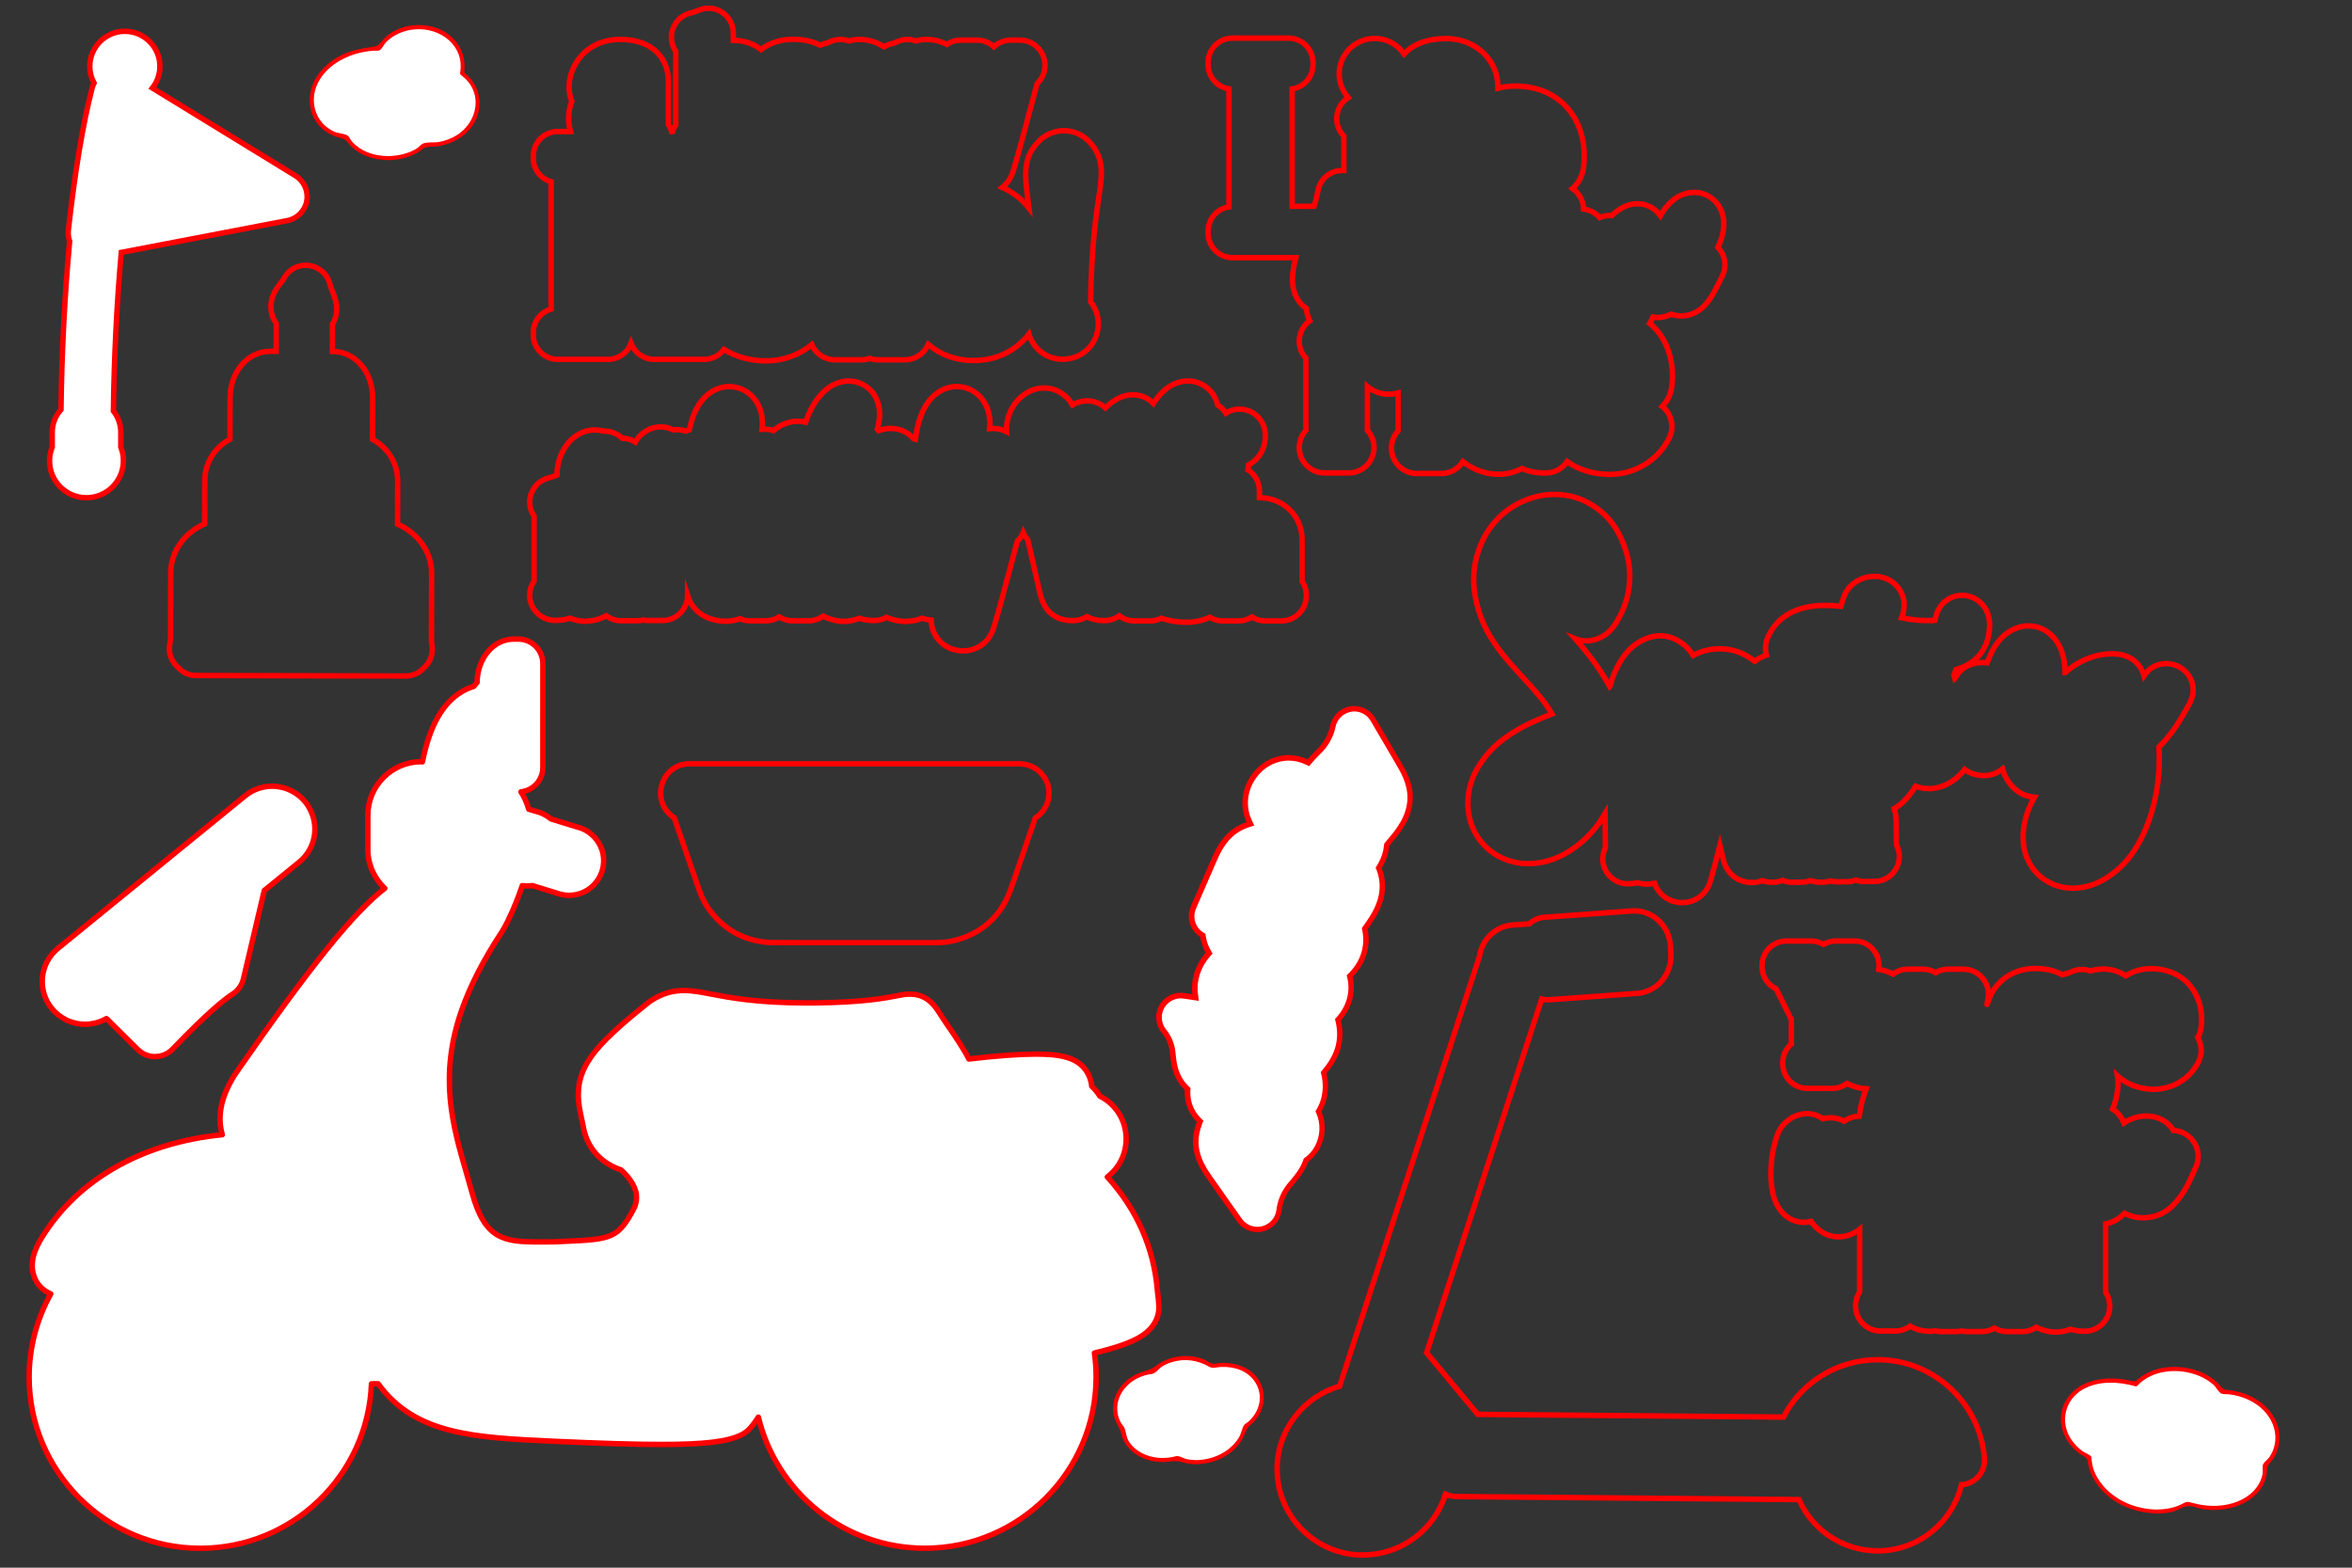 <?xml version="1.0" encoding="utf-8"?>
<!-- Generator: Adobe Illustrator 24.0.3, SVG Export Plug-In . SVG Version: 6.00 Build 0)  -->
<svg version="1.1" id="Layer_1" xmlns="http://www.w3.org/2000/svg" xmlns:xlink="http://www.w3.org/1999/xlink" x="0px" y="0px"
	 viewBox="0 0 432 288" style="enable-background:new 0 0 432 288;" xml:space="preserve">
<rect x="0" y="0" width="432" height="288" fill="#333333" stroke="none"/>
<style type="text/css">
	.st0{fill-rule:evenodd;clip-rule:evenodd;fill:#FFFFFF;stroke:#000000;stroke-miterlimit:10;}
	.st1{fill:none;stroke:#000000;stroke-miterlimit:10;}
	.st2{fill:none;stroke:#FF0000;stroke-miterlimit:10;}
	.st3{fill:#FFFFFF;stroke:#FF0000;stroke-linecap:round;stroke-linejoin:round;stroke-miterlimit:10;}
	.st4{fill:#FFFFFF;stroke:#FF0000;stroke-miterlimit:10;}
	.st5{fill:#FFFFFF;}
	.st6{fill:#FF0000;}
</style>
<path class="st0" d="M-231.22,438.38"/>
<rect x="1098.66" y="-274.73" class="st1" width="156.61" height="47.12"/>
<path class="st2" d="M316.43,46.77c-0.22-0.5-0.53-0.95-0.91-1.34c0.34-0.68,0.59-1.33,0.77-1.98c0.35-1.31,0.42-2.47,0.22-3.56
	c-0.34-1.76-1.4-3.21-2.94-3.99c-0.75-0.38-1.56-0.56-2.41-0.56c-0.83,0-1.66,0.19-2.46,0.56c-1.02,0.47-1.94,1.23-2.8,2.32
	c-0.34,0.42-0.65,0.9-0.94,1.42c-0.04-0.05-0.07-0.11-0.11-0.15c-0.96-1.31-2.46-2.06-4.09-2.06c-0.24,0-0.49,0.02-0.76,0.05
	c-1.03,0.15-2.02,0.58-3.03,1.33c-0.31,0.23-0.62,0.5-0.92,0.8c-0.13-0.01-0.25-0.02-0.37-0.02c-0.66,0-1.29,0.13-1.86,0.38
	c-0.76-0.86-1.81-1.41-2.96-1.57c-0.02-0.74-0.21-1.48-0.58-2.15c-0.36-0.65-0.85-1.19-1.44-1.61c1.09-0.98,1.83-2.35,2.03-3.98
	c0.48-4.28-0.6-8.15-3.05-10.9c-1.61-1.8-4.57-3.95-9.53-3.95c-1.11,0-2.17,0.15-3.16,0.4c0.05-2.21-0.7-4.3-2.16-5.94
	c-1.79-2.02-4.45-3.18-7.3-3.18c-3.74,0-6.19,1.13-7.78,2.82c-1.17-1.72-3.15-2.85-5.38-2.85c-3.61,0-6.54,2.92-6.54,6.51
	c0,1.67,0.63,3.2,1.66,4.36c-1.53,0.99-2.11,2.59-2.11,3.89c0,1.03,0.37,2.24,1.31,3.2v6.3h-0.32c-2.14,0-3.98,1.51-4.41,3.6
	c-0.33,1.64-0.58,2.5-0.74,2.97c-0.15,0.01-0.33,0.01-0.57,0.01h-3.46l0-21.56c2.17-0.32,3.83-2.19,3.83-4.45V11.5
	c0-2.49-2.01-4.5-4.5-4.5H226.4c-2.49,0-4.5,2.01-4.5,4.5v0.38c0,2.26,1.67,4.13,3.83,4.45l0,21.68c-2.17,0.32-3.83,2.19-3.83,4.45
	v0.38c0,2.49,2.01,4.5,4.5,4.5h11.63c-0.03,0.12-0.07,0.24-0.11,0.38c-0.12,0.43-0.22,0.89-0.31,1.37c-0.09,0.5-0.16,1.01-0.2,1.54
	c-0.05,0.74-0.02,1.45,0.09,2.06c0.21,1.2,0.68,2.23,1.41,3.07c0.3,0.35,0.65,0.63,1.02,0.89c0.07,0.82,0.29,1.59,0.64,2.28
	c-1.39,0.99-1.94,2.51-1.94,3.75c0,1,0.35,2.18,1.23,3.12v13.24c-1.15,1.26-1.23,2.77-1.23,3.16c0,2.58,2.09,4.68,4.65,4.68h4.45
	c2.56,0,4.65-2.1,4.65-4.68c0-0.39-0.08-1.89-1.23-3.15v-8.04c1.06,0.88,2.43,1.41,3.95,1.41c0.56,0,1.13-0.08,1.69-0.23v6.95
	c-1.15,1.26-1.23,2.77-1.23,3.16c0,2.58,2.09,4.68,4.65,4.68h4.57c1.65,0,3.09-0.87,3.91-2.17c1.97,1.53,4.28,2.32,6.58,2.32
	c1.53,0,2.98-0.38,4.29-1.07c1.06,0.51,2.45,0.83,4.25,0.83h0.15c1.62,0,3.04-0.84,3.87-2.1c2.25,1.62,4.8,2.17,6.77,2.32
	c0.33,0.03,0.66,0.04,1.01,0.04c4.63,0,8.78-2.48,10.87-6.47c0.79-1.44,0.81-3.19,0.02-4.62c-0.3-0.55-0.7-1.03-1.18-1.41
	c0.94-0.94,1.58-2.21,1.76-3.7c0.46-4.1-0.58-7.82-2.94-10.47c-0.32-0.36-0.71-0.73-1.15-1.09c0.04-0.07,0.1-0.13,0.14-0.2
	c0.18-0.3,0.33-0.62,0.46-0.94c0.29,0.05,0.58,0.08,0.87,0.08c0.58,0,1.16-0.1,1.72-0.29c0.23-0.08,0.49-0.19,0.76-0.33
	c0.58,0.21,1.19,0.33,1.8,0.33c0.03,0,0.06,0,0.08,0c1.54,0,3.02-0.65,4.17-1.81c0.6-0.61,1.18-1.4,1.76-2.44
	c0.28-0.49,0.55-1,0.82-1.54c0.25-0.5,0.51-1.02,0.75-1.51C316.96,49.48,316.99,48.03,316.43,46.77z"/>
<path class="st2" d="M403.68,190.62c0.32-0.6,0.53-1.27,0.62-1.99c0.34-3.01-0.45-5.77-2.23-7.77c-1.68-1.88-4.13-2.91-6.92-2.91
	c-1.76,0-3.35,0.47-4.69,1.32c-1.19-0.8-2.62-1.25-4.14-1.25c-0.33,0-0.67,0.02-1.02,0.07c-0.46,0.06-0.91,0.15-1.35,0.28
	c-0.48-0.18-1.01-0.27-1.55-0.27c-0.7,0-1.41,0.17-2.11,0.51c-0.1,0.05-0.42,0.17-0.81,0.26c-0.24,0.06-0.45,0.14-0.66,0.22
	c-1.29-0.72-2.94-1.17-4.98-1.17c-4.08,0-7.39,2.28-8.63,5.97c-0.58,1.73,0.02-0.42,0.02-1.23c0-2.54-2.06-4.61-4.59-4.61h-2.8
	c-0.85,0-1.64,0.23-2.32,0.63c-0.68-0.4-1.47-0.63-2.32-0.63h-2.8c-1.01,0-1.93,0.34-2.69,0.89c-0.81-0.41-1.69-0.7-2.63-0.85
	c0.02-0.16,0.04-0.33,0.04-0.5v-0.22c0-2.49-2.01-4.5-4.5-4.5h-3.39c-0.84,0-1.63,0.23-2.3,0.63c-0.67-0.4-1.46-0.63-2.3-0.63h-4.49
	c-2.49,0-4.5,2.01-4.5,4.5v0.22c0,1.8,1.06,3.36,2.59,4.08l2.79,5.62v4.5c-0.96,0.83-1.57,2.05-1.57,3.41v0.24
	c0,2.49,2.01,4.5,4.5,4.5h4.62c1.01,0,1.93-0.34,2.67-0.9c1.06,0.55,2.24,0.9,3.53,0.99c-0.38,0.97-0.71,2.05-0.98,3.31
	c-0.12,0.58-0.22,1.14-0.31,1.71c-0.4,0.02-0.79,0.07-1.2,0.18c-0.47,0.13-1.01,0.35-1.56,0.73c-0.68-0.36-1.44-0.57-2.24-0.61
	c-0.08,0-0.21-0.01-0.29-0.01c-0.47,0-0.94,0.06-1.4,0.18c-0.84-0.61-1.85-0.93-2.92-0.93c-0.25,0-0.51,0.02-0.8,0.06
	c-0.95,0.15-1.85,0.54-2.66,1.17c-0.83,0.64-1.47,1.47-1.87,2.42c-0.03,0.07-0.06,0.14-0.08,0.21c-0.35,0.97-0.62,1.98-0.81,3.01
	c-0.18,0.96-0.29,1.9-0.35,2.79c-0.06,0.94-0.06,1.85,0,2.69c0.06,0.87,0.18,1.68,0.35,2.4c0.01,0.06,0.03,0.12,0.05,0.18
	c0.21,0.75,0.45,1.39,0.75,1.94c0.47,0.88,1.08,1.58,1.8,2.09c0.92,0.66,1.99,1,3.09,1c0.44,0,0.87-0.05,1.3-0.16
	c0.09,0.12,0.18,0.25,0.27,0.37c1.48,1.86,3.18,2.35,4.35,2.44c0.14,0.01,0.29,0.02,0.43,0.02c1.32,0,2.61-0.44,3.72-1.27
	c0.05-0.04,0.1-0.08,0.15-0.12v11.54c-0.53,0.81-0.75,1.73-0.75,2.54c0,2.54,2.06,4.61,4.59,4.61h2.73c1.02,0,1.96-0.33,2.72-0.9
	c0.98,0.59,2.14,0.95,3.76,0.95c0.29,0,0.57-0.03,0.85-0.08c0.34,0.08,0.69,0.13,1.05,0.13h2.8c0.33,0,0.64-0.04,0.95-0.1
	c0.31,0.06,0.62,0.1,0.95,0.1h2.8c0.85,0,1.64-0.23,2.32-0.63c0.68,0.4,1.48,0.63,2.32,0.63h2.8c0.95,0,1.83-0.29,2.56-0.79
	c1.15,0.58,2.38,0.88,3.59,0.88c0.93,0,1.84-0.18,2.68-0.52c0.75,0.24,1.63,0.37,2.64,0.37c2.53,0,4.59-2.07,4.59-4.61
	c0-0.81-0.22-1.72-0.75-2.54v-12.56c0.83-0.18,1.65-0.52,2.42-1.05c0.38-0.26,0.73-0.57,1.06-0.91c0.27,0.14,0.55,0.27,0.84,0.38
	c0.78,0.3,1.63,0.45,2.51,0.45c0.49,0,1-0.05,1.5-0.14c1.54-0.28,2.95-1.04,4.09-2.21c0.73-0.75,1.4-1.61,1.98-2.56
	c0.51-0.83,0.96-1.71,1.35-2.61c0.28-0.64,0.53-1.19,0.72-1.6c1.04-2.08,0.49-4.52-1.37-5.96c-0.78-0.59-1.69-0.93-2.65-0.97
	c-0.26-0.43-0.59-0.82-0.98-1.17c-0.69-0.62-1.88-1.38-3.69-1.47c-0.11,0-0.22-0.01-0.33-0.01c-0.93,0-1.88,0.19-2.79,0.57
	c-0.45,0.18-0.89,0.42-1.32,0.7c-0.38-1.03-1-1.74-1.58-2.2c-0.15-0.12-0.31-0.23-0.48-0.33c0.21-0.53,0.4-1.04,0.53-1.55
	c0.46-1.73,0.57-3.22,0.36-4.56c1.98,1.83,4.42,2.31,5.85,2.43c0.25,0.02,0.5,0.03,0.76,0.03c3.48,0,6.61-1.87,8.19-4.88
	c0.76-1.4,0.77-3.09,0-4.49C403.72,190.69,403.7,190.66,403.68,190.62z"/>
<path class="st2" d="M239.16,106.8v-7.59c0-4.41-3.36-7.74-7.84-7.79v-1.26c0-1.62-0.84-3.04-2.1-3.85c0.06-0.31,0.11-0.62,0.11-0.9
	c1.88-1.02,3-2.88,3.08-5.08c0.12-2.43-1.38-4.5-3.64-5.04c-0.34-0.08-0.73-0.13-1.08-0.13c-0.93,0-1.79,0.26-2.52,0.73
	c-0.05-0.08-0.11-0.17-0.17-0.25c-0.37-0.5-0.84-0.91-1.35-1.24c-0.42-1.71-1.46-3.07-2.97-3.82c-0.78-0.39-1.62-0.59-2.5-0.59
	c-0.87,0-1.74,0.2-2.59,0.59c-1.1,0.51-2.09,1.34-3.04,2.54c-0.24,0.31-0.47,0.65-0.7,1c-0.97-1.02-2.31-1.59-3.76-1.59
	c-0.25,0-0.51,0.02-0.78,0.06c-1.09,0.15-2.15,0.62-3.24,1.43c-0.35,0.26-0.7,0.57-1.04,0.91c-0.77-0.7-1.75-1.15-2.81-1.26
	c-0.15-0.02-0.38-0.03-0.53-0.03c-0.74,0-1.46,0.16-2.17,0.47c-0.19,0.08-0.36,0.18-0.53,0.29c-0.22-0.37-0.45-0.72-0.73-1.04
	c-1.08-1.21-2.45-1.93-3.98-2.06c-0.17-0.02-0.35-0.02-0.52-0.02c-1.2,0-2.39,0.37-3.45,1.07c-0.91,0.6-1.67,1.39-2.25,2.35
	c-0.57,0.91-0.95,1.93-1.12,3.04c-0.08,0.52-0.1,1.04-0.07,1.56c-0.67-0.33-1.4-0.54-2.2-0.58c-0.07,0-0.22-0.01-0.3-0.01
	c-0.2,0-0.4,0.01-0.6,0.03c0.05-0.5,0.07-0.98,0.04-1.46c-0.09-1.36-0.48-2.57-1.15-3.57c-0.86-1.29-2.09-2.17-3.55-2.53
	c-0.45-0.11-0.92-0.17-1.38-0.17c-1.11,0-2.22,0.33-3.22,0.95c-1.04,0.65-1.91,1.59-2.65,2.88c-0.6,1.04-1.06,2.3-1.4,3.88
	c-0.14,0.67-0.25,1.33-0.34,1.98c-0.11-0.03-0.21-0.06-0.32-0.09c-0.15-0.18-0.31-0.35-0.49-0.51c-0.92-0.83-2.09-1.31-3.41-1.38
	c-0.07,0-0.22-0.01-0.3-0.01c-0.74,0-1.48,0.14-2.21,0.41c-0.09-0.1-0.17-0.2-0.26-0.29c0.02-0.07,0.04-0.14,0.06-0.2
	c0.39-1.44,0.47-2.71,0.25-3.88c-0.36-1.88-1.44-3.35-3.05-4.16c-0.78-0.39-1.62-0.59-2.5-0.59c-0.87,0-1.74,0.2-2.59,0.59
	c-1.1,0.51-2.09,1.34-3.04,2.54c-0.79,1-1.47,2.24-2.06,3.79c-0.08,0.22-0.15,0.45-0.23,0.67c-0.2-0.05-0.4-0.11-0.61-0.14
	c-0.27-0.04-0.55-0.06-0.84-0.06c-0.59,0-1.19,0.09-1.78,0.26c-0.77,0.22-1.5,0.57-2.17,1.06c-0.17,0.12-0.34,0.26-0.5,0.39
	c-0.51-0.16-1.06-0.25-1.63-0.25c-0.16,0-0.31,0.02-0.47,0.03c0.07-0.54,0.09-1.08,0.05-1.59c-0.09-1.36-0.48-2.57-1.15-3.57
	c-0.86-1.29-2.09-2.17-3.55-2.53c-0.45-0.11-0.92-0.17-1.38-0.17c-1.11,0-2.22,0.33-3.22,0.95c-1.04,0.65-1.91,1.59-2.65,2.88
	c-0.6,1.04-1.06,2.3-1.4,3.88c-0.01,0.07-0.02,0.13-0.04,0.2c-0.23,0.07-0.46,0.15-0.72,0.26c-0.43-0.14-0.87-0.23-1.33-0.25
	c-0.09,0-0.21-0.01-0.3-0.01c-0.22,0-0.45,0.01-0.67,0.04c-0.68-0.36-1.45-0.55-2.25-0.55c-0.22,0-0.52,0.02-0.73,0.05
	c-0.91,0.13-1.75,0.5-2.5,1.08c-0.59,0.45-1.08,1.02-1.44,1.66c-0.71-0.43-1.55-0.69-2.37-0.69c-0.09-0.08-0.19-0.16-0.29-0.24
	c-0.79-0.63-1.73-1-2.74-1.07c-0.1-0.01-0.23-0.01-0.33-0.01c-0.06,0-0.11,0-0.17,0c-0.08-0.02-0.16-0.04-0.23-0.06
	c-0.44-0.1-0.89-0.15-1.33-0.15c-0.89,0-1.75,0.19-2.55,0.58c-0.88,0.42-1.66,1.03-2.3,1.8c-0.51,0.61-0.94,1.32-1.28,2.09
	c-0.28,0.66-0.5,1.35-0.64,2.05c-0.12,0.59-0.16,1.17-0.17,1.75c-0.14,0.05-0.28,0.11-0.41,0.18c-0.11,0.06-0.47,0.19-0.89,0.29
	c-2.55,0.61-3.7,2.71-3.7,4.52c0,0.85,0.25,1.77,0.8,2.56v11.94c-0.56,0.83-0.8,1.77-0.8,2.6c0,2.55,2.06,4.62,4.69,4.62
	c1.04,0,1.95-0.14,2.71-0.4c0.88,0.36,1.82,0.56,2.8,0.56c1.31,0,2.64-0.34,3.87-1.01c0.76,0.57,1.7,0.92,2.72,0.92h2.95
	c0.36,0,0.71-0.05,1.05-0.13c0.25,0.04,0.49,0.08,0.75,0.08h2.87c2.52,0,4.57-2.05,4.59-4.58c1.11,3.5,4.09,4.44,6.03,4.66
	c0.32,0.04,0.64,0.06,0.96,0.06c0.94,0,1.82-0.17,2.62-0.47c0.56,0.25,1.18,0.39,1.83,0.39h2.95c0.9,0,1.74-0.26,2.45-0.71
	c0.71,0.45,1.55,0.71,2.45,0.71h2.95c1,0,1.92-0.33,2.67-0.87c1.22,0.63,2.52,0.97,3.81,0.97c0.98,0,1.93-0.2,2.82-0.56
	c0.79,0.26,1.71,0.41,2.79,0.41c0.81,0,1.55-0.23,2.21-0.59c1.08,0.48,2.26,0.75,3.48,0.75c1.09,0,2.12-0.2,3.07-0.58
	c0.49,0.17,1.05,0.29,1.65,0.36c0.05,2.8,2.07,5.14,4.93,5.56c0.32,0.05,0.63,0.07,0.94,0.07c2.12,0,4.72-1.16,5.66-4.4
	c1.06-3.56,2.1-7.48,3.1-11.28c0.4-1.52,0.8-3.01,1.19-4.48c0.04-0.03,0.07-0.07,0.11-0.1c0.43-0.43,0.76-0.92,0.98-1.46
	c0.2,0.48,0.48,0.93,0.83,1.31l2.29,10c0.97,4.22,4.08,4.85,5.84,4.85h0.21c0.92,0,1.79-0.26,2.53-0.72
	c0.86,0.47,1.87,0.72,3.02,0.72h0.21c1.01,0,1.94-0.33,2.73-0.87c0.77,0.58,1.71,0.93,2.74,0.93h2.95c0.72,0,1.39-0.18,2-0.48
	c1.55,0.49,3.05,0.73,4.62,0.73c1.59,0,3.04-0.33,4.3-0.91c0.69,0.41,1.48,0.66,2.33,0.66h2.95c0.9,0,1.74-0.26,2.45-0.71
	c0.71,0.45,1.55,0.71,2.45,0.71h2.95c2.54,0,4.6-2.07,4.6-4.62C239.96,108.57,239.73,107.63,239.16,106.8z"/>
<path class="st3" d="M169.87,284.43c-14.81,0-27.26-10.29-30.58-24.09c-1.45,2.26-2.23,2.8-3.1,3.24
	c-2.48,1.27-6.76,1.78-14.77,1.78c-4.76,0-11.04-0.19-19.77-0.59c-14.57-0.68-25.38-1.18-32.19-10.55h-1.23
	c-0.65,16.77-14.5,30.22-31.43,30.22c-17.34,0-31.45-14.11-31.45-31.45c0-5.4,1.4-10.66,3.97-15.29c-0.74-0.31-1.4-0.76-1.94-1.34
	c-1.06-1.15-1.57-2.69-1.44-4.35c0.01-0.1,0.02-0.24,0.04-0.39c0.02-0.13,0.04-0.25,0.06-0.38c0.02-0.1,0.04-0.19,0.06-0.29
	c0.02-0.11,0.05-0.22,0.08-0.33c0.03-0.1,0.05-0.2,0.09-0.3c0.04-0.13,0.08-0.25,0.13-0.38c0.05-0.16,0.16-0.43,0.29-0.72
	c0.19-0.43,0.42-0.89,0.68-1.36c0.06-0.1,0.12-0.2,0.18-0.29l0.1-0.16c6.62-10.78,18.52-17.51,33.18-18.95
	c-0.85-2.9-0.56-6.53,2.34-11.09c0.03-0.05,0.06-0.1,0.1-0.15c13.98-20.15,21.82-29.71,27.4-34.02c-1.91-1.8-3.11-4.35-3.11-7.15
	v-6.28c0-5.42,4.41-9.84,9.84-9.84h0.13v0.04c0.02,0,0.04,0,0.06-0.01c1.3-6.56,3.69-10.81,7.26-12.91c0.68-0.4,1.41-0.72,2.15-0.94
	c0.19-0.26,0.4-0.5,0.62-0.73c0.07-4.48,3.01-7.97,6.75-7.97h0.84c2.49,0,4.5,2.01,4.5,4.5V141c0,2.32-1.76,4.23-4.02,4.47
	c0.61,0.95,1.09,2.02,1.42,3.19l1.08,0.33c1.11,0.23,2.15,0.74,3.02,1.46l4.71,1.45c0.44,0.1,0.87,0.25,1.28,0.44
	c0.08,0.04,0.16,0.08,0.24,0.12c1.74,0.91,2.99,2.58,3.34,4.51c0.3,1.67-0.06,3.37-1.03,4.77c-0.97,1.4-2.42,2.34-4.1,2.64
	c-0.37,0.07-0.76,0.1-1.14,0.1c-0.75,0-1.48-0.13-2.19-0.39l-4.55-1.4c-0.33,0.05-0.66,0.07-0.99,0.07c-0.29,0-0.58-0.02-0.86-0.05
	c-0.01,0.02-0.02,0.05-0.02,0.07c-0.38,1.13-0.8,2.27-1.26,3.38c-0.85,2.08-1.86,4.15-2.52,5.14c-3.29,4.98-5.76,9.81-7.34,14.34
	c-4.23,12.17-1.63,21.13,0.88,29.79c0.35,1.22,0.7,2.43,1.03,3.63c2.37,8.69,5.89,9.09,12.42,9.09l2.46-0.01l1.85-0.08
	c8.89-0.39,10.12-0.45,13.15-6.31c0.3-0.78,0.4-1.52,0.32-2.24c-0.22-1.93-1.76-3.62-2.83-4.59c-3.66-1.22-6.13-3.95-6.87-7.63
	c-0.1-0.52-0.21-1-0.3-1.45c-0.18-0.83-0.35-1.61-0.47-2.39c-0.01-0.08-0.03-0.17-0.04-0.25c-0.04-0.28-0.08-0.55-0.1-0.82
	c-0.01-0.05-0.02-0.16-0.02-0.27c-0.02-0.2-0.04-0.49-0.04-0.77c0-0.01,0-0.13,0-0.16c0-0.34,0.01-0.67,0.04-1l0.02-0.27
	c0.03-0.33,0.08-0.68,0.15-1.04c0,0,0.02-0.08,0.03-0.13c0.07-0.33,0.16-0.66,0.26-0.99l0.08-0.23c0.12-0.34,0.25-0.69,0.41-1.04
	c0.02-0.05,0.07-0.14,0.09-0.19c0.13-0.29,0.29-0.59,0.47-0.9c0.03-0.05,0.07-0.13,0.12-0.21c0.17-0.28,0.38-0.61,0.61-0.94
	l0.13-0.19c0.24-0.33,0.46-0.63,0.72-0.94c0.01-0.01,0.05-0.07,0.06-0.08c0.26-0.31,0.54-0.64,0.84-0.97l0.21-0.23
	c0.29-0.31,0.6-0.63,0.93-0.97c0.02-0.02,0.08-0.08,0.1-0.09c0.34-0.34,0.67-0.65,1-0.97l0.26-0.25c0.37-0.34,0.76-0.7,1.17-1.06
	l0.28-0.25c0.37-0.33,0.75-0.66,1.15-1l0.27-0.23c0.47-0.4,0.95-0.8,1.46-1.21c0,0,1.43-1.17,1.97-1.59l0.17-0.13
	c0.1-0.08,0.2-0.15,0.3-0.22c1.89-1.24,3.75-1.84,5.86-1.89c0.03,0,0.25,0,0.25,0c0.41,0,0.83,0.02,1.27,0.06
	c1.16,0.1,2.36,0.33,3.75,0.6c3.35,0.64,8.42,1.61,17.48,1.62h0.18c0.55,0,1.11,0,1.68-0.01c8.69-0.12,12.55-0.88,14.63-1.28
	c0.95-0.19,1.7-0.33,2.52-0.33c0.07,0,0.23,0,0.3,0.01c3.02,0.14,4.35,2.25,5.24,3.64c0.26,0.41,0.59,0.93,1.04,1.58l0.99,1.44
	l0.69,1.02l0.7,1.07c0.2,0.3,0.39,0.62,0.58,0.92c0,0,0.52,0.87,0.62,1.03l0.25,0.44c0.11,0.2,0.41,0.77,0.41,0.77
	c5.13-0.6,9.25-0.9,12.29-0.9c4.43,0,7.72,0.55,9.39,3.25c0.41,0.65,0.78,1.54,0.88,2.65c0.58,0.53,1.08,1.15,1.5,1.82
	c2.91,1.45,4.83,4.43,4.83,7.85c0,2.85-1.33,5.39-3.46,7c5.42,5.94,8.57,13.08,9.2,20.92c0.02,0.12,0.03,0.25,0.04,0.38c0,0,0,0,0,0
	c0.12,0.92,0.18,1.43,0.23,2.47c0,0.07,0,0.14,0,0.22c0,1.06-0.31,2.63-1.76,4.1c-1.23,1.24-3.44,2.69-10.08,4.25
	c0.21,1.46,0.31,2.94,0.31,4.42C201.32,270.32,187.21,284.43,169.87,284.43z"/>
<path class="st4" d="M15.88,91.44c-1.81,0-3.52-0.71-4.8-1.99c-1.28-1.28-1.99-2.99-1.98-4.8c0-0.87,0.17-1.72,0.49-2.51l0-2.71
	c0-1.6,0.6-3.07,1.61-4.19c0.13-10.38,0.67-20.98,1.59-30.91c-0.23-0.64-0.31-1.33-0.24-2.02c1.2-10.72,2.66-19.5,4.36-26.1
	c0.08-0.33,0.21-0.65,0.36-0.95c-0.5-0.92-0.78-1.97-0.78-3.07c0-3.55,2.89-6.44,6.44-6.44c1.72,0,3.34,0.67,4.56,1.89
	c1.22,1.22,1.89,2.84,1.88,4.56c0,1.5-0.52,2.88-1.38,3.97l26.28,16.11c1.58,0.97,2.41,2.82,2.08,4.64
	c-0.33,1.83-1.76,3.26-3.58,3.61l-30.49,5.84c-0.83,9.39-1.33,19.36-1.45,29.13c0.86,1.08,1.36,2.45,1.36,3.92l0,2.71
	c0.32,0.79,0.48,1.64,0.48,2.5C22.67,88.4,19.62,91.44,15.88,91.44C15.89,91.44,15.88,91.44,15.88,91.44z"/>
<path class="st3" d="M28.48,194.12c-1.18,0-2.32-0.47-3.16-1.3l-5.77-5.7c-1.18,0.68-2.54,1.05-3.92,1.05
	c-0.96,0-1.92-0.18-2.82-0.52c-0.17-0.06-0.35-0.13-0.52-0.21c-0.09-0.04-0.18-0.09-0.26-0.14c-0.27-0.14-0.55-0.31-0.83-0.5
	c-0.14-0.09-0.28-0.19-0.41-0.29c-0.48-0.38-0.9-0.78-1.26-1.22c-2.75-3.37-2.24-8.33,1.11-11.07l34.38-28.02
	c1.4-1.14,3.16-1.77,4.97-1.77c0.26,0,0.51,0.01,0.77,0.04c2.11,0.22,3.99,1.23,5.31,2.85c0.37,0.45,0.67,0.93,0.94,1.47
	c0.08,0.16,0.15,0.32,0.21,0.48c0.13,0.32,0.24,0.62,0.32,0.92c0.03,0.08,0.05,0.16,0.07,0.23c0.05,0.2,0.09,0.41,0.12,0.61
	c0.46,2.78-0.58,5.56-2.78,7.35l-6.41,5.22l-3.83,16.24c-0.27,1.15-0.98,2.14-1.97,2.77c-1,0.64-2.94,2.11-6.46,5.52
	c-0.05,0.05-0.1,0.09-0.15,0.14c-0.05,0.05-0.1,0.1-0.15,0.15c-1.31,1.27-2.74,2.72-4.26,4.3c-0.83,0.87-1.98,1.37-3.19,1.38
	C28.52,194.12,28.5,194.12,28.48,194.12z"/>
<path class="st2" d="M250.24,285.68c-4.22-0.04-8.18-1.72-11.14-4.73c-2.96-3.01-4.57-7-4.53-11.23c0.06-7.06,4.9-13.17,11.48-15.06
	l25.71-79.04c0.44-3.06,3-5.49,6.15-5.7l2.98-0.2c0.72-0.68,1.68-1.12,2.74-1.2l16.08-1.17c0.16-0.01,0.31-0.02,0.47-0.02
	c3.51,0,6.43,2.84,6.64,6.46l0.08,1.42c0.22,3.75-2.55,7.02-6.18,7.28l-16.11,1.17c-0.11,0.01-0.22,0.01-0.33,0.01
	c-0.38,0-0.75-0.05-1.11-0.14l-21.14,64.99l9.39,11.31l56.15,0.5c3.32-6.42,9.94-10.54,17.37-10.54l0.18,0
	c10.12,0.09,18.62,8.06,19.37,18.15c0.09,1.25-0.34,2.49-1.21,3.41c-0.79,0.84-1.87,1.34-3.01,1.41
	c-1.67,6.95-7.95,12.15-15.38,12.15h-0.14c-6.33-0.06-11.87-3.84-14.32-9.42l-62.85-0.56c-0.72-0.01-1.42-0.15-2.08-0.42
	c-2.01,6.44-8.04,11.14-15.11,11.14H250.24z"/>
<g>
	<path class="st5" d="M230.94,225.86c-1.3,0-2.52-0.63-3.27-1.7l-5.37-7.62c-0.99-1.4-2.48-3.52-2.66-6.26
		c-0.09-1.33,0.13-2.63,0.67-4l0.12-0.3l-0.23-0.23c-0.42-0.42-0.79-0.89-1.09-1.4c-0.72-1.21-1.06-2.62-0.98-4.09l0.01-0.23
		l-0.17-0.16c-0.51-0.49-0.95-1.04-1.3-1.64c-0.95-1.62-1.12-3.29-1.25-4.51l-0.01-0.1c-0.02-0.23-0.05-0.45-0.08-0.68
		c-0.18-1.28-0.74-2.54-1.56-3.54c-1.04-1.27-1.2-3.09-0.38-4.52c0.71-1.25,2.04-2.02,3.48-2.02c0.2,0,0.4,0.01,0.6,0.04l2.13,0.32
		l-0.09-0.66c-0.33-2.5,0.54-5.21,2.33-7.23l0.24-0.27l-0.18-0.31c-0.21-0.37-0.4-0.76-0.54-1.15c-0.19-0.51-0.32-1.04-0.4-1.57
		l-0.03-0.23l-0.2-0.12c-0.24-0.15-0.47-0.33-0.68-0.54c-1.17-1.15-1.52-2.94-0.87-4.45l3.71-8.55c0.68-1.57,1.71-3.95,3.96-5.53
		c0.7-0.49,1.44-0.86,2.28-1.14l0.53-0.18l-0.23-0.51c-0.33-0.72-0.55-1.47-0.66-2.23c-0.3-2.12,0.3-4.36,1.65-6.15
		c1.34-1.76,3.22-2.89,5.31-3.16c0.32-0.04,0.64-0.06,0.97-0.06c1.12,0,2.22,0.25,3.27,0.75l0.35,0.17l0.25-0.3
		c0.47-0.57,0.96-1.06,1.4-1.5c0.24-0.23,0.45-0.45,0.66-0.67c1.09-1.18,1.87-2.69,2.2-4.26c0.33-1.61,1.65-2.87,3.27-3.14
		c0.22-0.04,0.43-0.05,0.65-0.05c1.42,0,2.74,0.76,3.45,1.98l4.71,8.05c0.87,1.48,2.18,3.72,2.12,6.46
		c-0.07,3.43-2.22,6.01-3.5,7.55l-0.78,0.93l-0.01,0.15c-0.12,1.2-0.49,2.37-1.1,3.48c-0.08,0.14-0.16,0.28-0.25,0.42l-0.13,0.21
		l0.09,0.23c0.33,0.87,0.52,1.72,0.58,2.6c0.22,3.43-1.7,6.18-2.86,7.82l-0.36,0.52l0.04,0.21c0.25,1.21,0.24,2.47-0.01,3.66
		c-0.38,1.74-1.28,3.34-2.6,4.64l-0.2,0.2l0.07,0.28c0.62,2.62-0.15,5.44-2.05,7.55l-0.17,0.19l0.06,0.25
		c0.4,1.71,0.38,3.36-0.07,4.91c-0.52,1.85-1.54,3.25-2.46,4.38l-0.16,0.19l0.06,0.24c0.19,0.78,0.28,1.59,0.26,2.41
		c-0.03,1.55-0.43,3.01-1.15,4.24l-0.13,0.21l0.09,0.23c0.08,0.19,0.15,0.38,0.21,0.58c0.96,2.96-0.06,6.27-2.47,8.05l-0.12,0.09
		l-0.05,0.15c-0.6,1.71-1.69,2.99-2.48,3.93l-0.1,0.11c-0.17,0.2-0.34,0.4-0.49,0.6c-0.99,1.26-1.64,2.84-1.83,4.43
		c-0.2,1.63-1.4,3-2.99,3.4C231.6,225.82,231.27,225.86,230.94,225.86z"/>
	<path class="st6" d="M248.73,130.7c1.24,0,2.4,0.66,3.02,1.73l4.71,8.05c0.84,1.43,2.11,3.6,2.05,6.2
		c-0.06,3.25-2.14,5.75-3.39,7.24l-0.68,0.82l-0.2,0.24l-0.03,0.31c-0.11,1.12-0.47,2.25-1.04,3.28c-0.08,0.14-0.16,0.27-0.24,0.4
		l-0.26,0.42l0.18,0.46c0.31,0.83,0.49,1.63,0.54,2.46c0.21,3.25-1.65,5.91-2.77,7.5l-0.24,0.34l-0.25,0.35l0.09,0.42
		c0.24,1.14,0.23,2.33-0.01,3.46c-0.36,1.64-1.21,3.16-2.46,4.39l-0.4,0.39l0.13,0.55c0.58,2.46-0.14,5.11-1.93,7.1l-0.35,0.39
		l0.12,0.51c0.38,1.62,0.36,3.19-0.06,4.67c-0.5,1.76-1.48,3.11-2.37,4.2l-0.31,0.38l0.12,0.48c0.18,0.74,0.26,1.5,0.25,2.28
		c-0.03,1.46-0.4,2.84-1.08,4l-0.25,0.43l0.19,0.46c0.07,0.18,0.14,0.36,0.2,0.54c0.89,2.76-0.05,5.84-2.29,7.5l-0.25,0.18
		l-0.1,0.29c-0.57,1.62-1.58,2.81-2.4,3.77l-0.09,0.11c-0.17,0.2-0.34,0.41-0.51,0.61c-1.04,1.33-1.73,3-1.93,4.68
		c-0.17,1.43-1.22,2.62-2.62,2.98c-0.28,0.07-0.57,0.11-0.86,0.11c-1.14,0-2.21-0.55-2.86-1.48l-5.37-7.62
		c-0.96-1.36-2.4-3.41-2.57-6c-0.08-1.25,0.13-2.49,0.63-3.78l0.24-0.61l-0.46-0.46c-0.39-0.39-0.74-0.83-1.02-1.3
		c-0.67-1.12-0.98-2.44-0.91-3.8l0.02-0.46l-0.33-0.32c-0.48-0.46-0.89-0.97-1.21-1.53c-0.89-1.52-1.05-3.07-1.18-4.31l-0.01-0.1
		c-0.02-0.23-0.05-0.47-0.08-0.69c-0.2-1.37-0.79-2.72-1.67-3.79c-0.91-1.11-1.05-2.7-0.34-3.95c0.62-1.09,1.79-1.77,3.04-1.77
		c0.18,0,0.35,0.01,0.53,0.04l1.47,0.22l1.32,0.2l-0.17-1.32c-0.31-2.36,0.51-4.92,2.21-6.84l0.48-0.54l-0.36-0.62
		c-0.2-0.35-0.37-0.71-0.51-1.07c-0.18-0.48-0.3-0.97-0.38-1.47l-0.07-0.46l-0.39-0.24c-0.21-0.13-0.41-0.29-0.59-0.47
		c-1.03-1.01-1.33-2.57-0.76-3.89l3.71-8.55c0.66-1.52,1.66-3.82,3.79-5.32c0.66-0.46,1.36-0.81,2.15-1.08l1.06-0.35l-0.47-1.02
		c-0.31-0.67-0.52-1.38-0.62-2.1c-0.28-1.99,0.28-4.1,1.55-5.77c1.25-1.65,3.02-2.71,4.98-2.97c0.3-0.04,0.6-0.06,0.9-0.06
		c1.04,0,2.07,0.23,3.05,0.7l0.7,0.33l0.49-0.6c0.46-0.55,0.94-1.03,1.38-1.48c0.22-0.22,0.44-0.44,0.66-0.67
		c1.15-1.24,1.98-2.84,2.32-4.5c0.29-1.41,1.44-2.51,2.86-2.75C248.35,130.71,248.54,130.7,248.73,130.7 M248.73,129.7
		c-0.24,0-0.49,0.02-0.73,0.06c-1.84,0.3-3.3,1.71-3.68,3.53c-0.31,1.48-1.04,2.91-2.07,4.02c-0.2,0.22-0.42,0.43-0.63,0.64
		c-0.45,0.45-0.95,0.95-1.45,1.55c-1.08-0.51-2.26-0.79-3.48-0.79c-0.35,0-0.69,0.02-1.04,0.07c-2.22,0.3-4.22,1.49-5.64,3.36
		c-1.43,1.89-2.07,4.26-1.75,6.52c0.12,0.83,0.36,1.63,0.7,2.37c-0.88,0.29-1.68,0.69-2.41,1.21c-2.36,1.66-3.42,4.12-4.13,5.74
		l-3.71,8.55c-0.74,1.71-0.35,3.7,0.98,5c0.24,0.23,0.49,0.43,0.76,0.6c0.08,0.56,0.23,1.12,0.43,1.67
		c0.16,0.43,0.35,0.83,0.58,1.22c-1.92,2.18-2.79,5.01-2.45,7.63l-1.47-0.22c-0.23-0.03-0.45-0.05-0.68-0.05
		c-1.6,0-3.1,0.85-3.91,2.27c-0.92,1.62-0.75,3.64,0.43,5.08c0.77,0.93,1.28,2.1,1.45,3.3c0.04,0.25,0.06,0.5,0.09,0.76
		c0.13,1.27,0.31,3,1.31,4.71c0.38,0.64,0.84,1.22,1.38,1.74c-0.08,1.51,0.26,3.04,1.05,4.37c0.33,0.55,0.72,1.05,1.17,1.5
		c-0.49,1.25-0.8,2.66-0.7,4.21c0.19,2.87,1.73,5.06,2.75,6.51l5.37,7.62c0.86,1.21,2.24,1.91,3.68,1.91c0.37,0,0.74-0.04,1.1-0.14
		c1.81-0.46,3.14-1.98,3.37-3.83c0.18-1.5,0.79-2.99,1.73-4.18c0.18-0.24,0.38-0.46,0.58-0.7c0.83-0.98,1.95-2.29,2.58-4.09
		c2.55-1.89,3.69-5.4,2.65-8.61c-0.07-0.21-0.14-0.41-0.23-0.61c0.77-1.3,1.19-2.84,1.22-4.49c0.02-0.87-0.08-1.72-0.27-2.53
		c0.98-1.2,2.02-2.66,2.56-4.56c0.46-1.64,0.48-3.4,0.07-5.16c1.98-2.2,2.82-5.21,2.16-8c1.35-1.32,2.33-3.01,2.74-4.89
		c0.28-1.28,0.28-2.6,0.01-3.87l0.24-0.34c1.19-1.7,3.18-4.54,2.95-8.14c-0.07-1-0.29-1.91-0.61-2.75c0.09-0.15,0.18-0.29,0.26-0.45
		c0.65-1.16,1.04-2.42,1.16-3.67l0.68-0.82c1.33-1.59,3.55-4.26,3.62-7.86c0.06-2.88-1.3-5.19-2.19-6.72l-4.71-8.05
		C251.79,130.53,250.31,129.7,248.73,129.7L248.73,129.7z"/>
</g>
<path class="st2" d="M402.49,125.01c-0.48-1.21-1.41-2.16-2.63-2.69c-0.64-0.27-1.31-0.41-1.99-0.41c-1.67,0-3.16,0.82-4.08,2.22
	c-0.14-0.52-0.36-1.02-0.65-1.49c-0.8-1.25-2.08-2.1-3.67-2.4c-0.49-0.09-1.01-0.13-1.55-0.13c-0.53,0-1.09,0.04-1.67,0.13
	c-1.1,0.16-2.21,0.48-3.3,0.96c-1.09,0.48-2.15,1.13-3.14,1.93c-0.16,0.13-0.32,0.28-0.47,0.42c-0.01,0.01-0.02,0.02-0.03,0.02
	c-0.01-0.43-0.04-0.86-0.07-1.29c-0.18-1.73-0.64-3.14-1.41-4.33c-1.1-1.68-2.71-2.72-4.55-2.93c-0.23-0.03-0.46-0.04-0.7-0.04
	c-0.99,0-2.51,0.25-4.1,1.46c-1.13,0.86-2.05,2.05-2.8,3.64c-0.02,0.03-0.03,0.07-0.05,0.1c-0.13,0.3-0.35,0.83-0.66,1.58
	c-0.29-0.03-0.59-0.05-0.92-0.05c0,0,0,0,0,0c-0.86,0.01-1.69,0.19-2.46,0.52c-1.1,0.48-1.95,1.3-2.47,2.32
	c-0.02,0.02-0.03,0.04-0.05,0.06c-0.05-0.2-0.11-0.4-0.19-0.6c0.07-0.15,0.14-0.31,0.2-0.48c0.06-0.16,0.09-0.33,0.14-0.5
	c0.72-0.22,1.4-0.49,2.02-0.82c2.61-1.39,4.1-3.93,4.19-7.11c0.13-3.23-1.89-5.14-3.95-5.61c-0.36-0.08-0.74-0.12-1.1-0.12
	c-2.09,0-4.4,1.37-4.94,4.44c-0.01,0.05-0.02,0.1-0.03,0.15c-0.27,0.03-0.57,0.04-0.88,0.04l-0.38,0c-0.85,0-1.58-0.03-2.16-0.09
	c-0.72-0.07-1.41-0.17-2.05-0.29c-0.22-0.04-0.44-0.08-0.67-0.13c1.1-2.75,0-4.69-0.54-5.42c-0.94-1.25-2.31-2.02-3.9-2.17
	c-0.18-0.02-0.37-0.02-0.55-0.02c-0.91,0-1.8,0.2-2.65,0.59c-1.4,0.65-2.44,1.76-2.93,3.1c-0.22,0.59-0.42,1.2-0.6,1.82
	c-0.13-0.01-0.25-0.03-0.38-0.04c-0.83-0.09-1.65-0.13-2.43-0.13c-0.77,0-1.52,0.04-2.24,0.13c-1.69,0.21-3.22,0.69-4.55,1.45
	c-1.62,0.93-2.87,2.32-3.7,4.08c-0.55,1.12-0.67,2.33-0.37,3.48c-0.23,0.08-0.45,0.16-0.67,0.26c-0.53,0.24-1.03,0.53-1.48,0.86
	c-1.41-1.13-2.95-1.84-4.6-2.13c-0.62-0.11-1.24-0.16-1.85-0.16c-1.4,0-2.77,0.28-4.08,0.85c-0.26,0.11-0.5,0.25-0.74,0.38
	c-0.97-1.52-2.31-2.64-3.89-3.23c-0.7-0.26-1.43-0.39-2.18-0.39c-1.48,0-2.97,0.51-4.49,1.56c-0.98,0.7-1.83,1.6-2.53,2.68
	c-0.55,0.84-1.02,1.73-1.41,2.66c-0.32,0.75-0.57,1.54-0.78,2.34c-0.03,0.02-0.05,0.05-0.08,0.08c-0.12-0.22-0.24-0.44-0.36-0.66
	c-1.01-1.76-2.15-3.46-3.41-5.05c-0.82-1.04-1.67-2.07-2.54-3.06c0.25,0.1,0.5,0.18,0.77,0.25c0.41,0.1,0.82,0.15,1.25,0.15
	c0.96,0,1.91-0.25,2.85-0.75c1.11-0.6,2.02-1.53,2.78-2.85c1.2-1.97,1.95-4.1,2.23-6.33c0.28-2.26,0.08-4.49-0.58-6.57
	c-0.93-3.08-2.45-5.51-4.51-7.23c-2.03-1.7-4.3-2.73-6.73-3.06c-0.61-0.08-1.23-0.13-1.85-0.13c-1.73,0-3.48,0.33-5.19,1
	c-2.31,0.89-4.31,2.31-5.93,4.21c-1.61,1.88-2.74,4.19-3.36,6.87c-0.64,2.73-0.5,5.74,0.42,8.9c0.53,1.89,1.32,3.68,2.33,5.3
	c0.91,1.46,1.94,2.87,3.08,4.19c1.03,1.2,2.11,2.41,3.2,3.57c0.98,1.04,1.94,2.15,2.87,3.28c0.76,0.94,1.47,1.95,2.09,3
	c-1.42,0.54-2.83,1.14-4.19,1.79c-1.58,0.75-3.08,1.65-4.46,2.65c-1.55,1.12-2.89,2.45-3.97,3.92c-1.41,1.89-2.3,3.86-2.64,5.86
	c-0.34,1.99-0.23,3.9,0.32,5.66c0.57,1.85,1.58,3.44,2.98,4.73c1.39,1.29,3.07,2.17,4.99,2.61c0.84,0.2,1.72,0.29,2.61,0.29
	c1.06,0,2.17-0.14,3.28-0.42c1.98-0.49,3.97-1.52,5.89-3.02c1.51-1.17,2.84-2.59,3.97-4.22c0.34-0.5,0.66-1.03,0.97-1.56l0.06,6.3
	c-0.35,0.71-0.5,1.47-0.49,2.13c0.05,2.47,2.1,4.49,4.56,4.49c0.01,0,0.09,0,0.11,0c0.61-0.01,1.17-0.07,1.68-0.2
	c0.58,0.17,1.18,0.26,1.8,0.26c0.02,0,0.05,0,0.06,0c0.44,0,0.88-0.06,1.31-0.15c0.63,1.83,2.24,3.22,4.31,3.5
	c0.28,0.04,0.54,0.05,0.78,0.05c2.46,0,4.5-1.59,5.19-4.03c0.59-2.06,1.16-4.28,1.72-6.47l0.6,2.49c0.65,2.7,2.63,4.31,5.29,4.31
	c0.02,0,0.21,0,0.21,0c0.59-0.01,1.15-0.12,1.67-0.33c0.58,0.19,1.21,0.29,1.89,0.29l0.13,0c0.61-0.01,1.19-0.14,1.72-0.36
	c0.54,0.23,1.13,0.36,1.74,0.36c0.01,0,1.89-0.02,1.89-0.02c0.51,0,1-0.11,1.48-0.27c0.51,0.15,0.96,0.22,1.25,0.25
	c0.25,0.03,0.49,0.04,0.73,0.04c0.61,0,1.2-0.08,1.76-0.24c0.36,0.09,0.73,0.16,1.11,0.16c0.01,0,1.89-0.02,1.89-0.02
	c0.55,0,1.1-0.11,1.62-0.3c0.48,0.17,0.99,0.27,1.52,0.27c0.01,0,1.89-0.02,1.89-0.02c1.21,0,2.41-0.5,3.25-1.37
	c0.83-0.85,1.32-2.05,1.31-3.23c0-0.65-0.16-1.4-0.53-2.11l-0.04-4.45c-0.01-0.78-0.14-1.52-0.38-2.21c0.59-0.33,1.2-0.78,1.8-1.37
	c0.76-0.76,1.48-1.69,2.14-2.75c0.6,0.22,1.22,0.37,1.87,0.42c0.19,0.02,0.37,0.02,0.56,0.02c1.57,0,3.09-0.51,4.53-1.53
	c0.75-0.53,1.43-1.2,2.05-1.98c0.05,0.04,0.1,0.07,0.15,0.11c0.83,0.54,1.75,0.87,2.73,0.98c0.21,0.02,0.41,0.03,0.61,0.03
	c1.15,0,2.24-0.35,3.16-1c0.1-0.07,0.19-0.14,0.29-0.22c0.56,1.77,1.49,3.13,2.77,4.06c0.93,0.67,2,1.04,3.11,1.13
	c-0.76,1.35-1.31,2.65-1.63,3.94c-0.67,2.64-0.6,5,0.19,7.04c0.88,2.25,2.5,3.96,4.67,4.92c1.21,0.54,2.5,0.81,3.85,0.81
	c0.91,0,1.85-0.13,2.78-0.38c2.06-0.55,4.07-1.74,5.99-3.54c1.83-1.73,3.39-4.11,4.64-7.11c1.09-2.65,1.83-5.53,2.2-8.55
	c0.26-2.14,0.32-4.27,0.18-6.35c0.14-0.14,0.28-0.28,0.41-0.42c0.65-0.68,1.28-1.42,1.87-2.19c0.59-0.77,1.17-1.63,1.71-2.54
	c0.49-0.81,1.02-1.74,1.6-2.8c0.06-0.11,0.12-0.23,0.17-0.35C402.94,127.66,402.98,126.25,402.49,125.01z"/>
<path class="st2" d="M201.83,36.18c0.61-4.07,1.09-7.29-1.93-10.31c-1.2-1.2-2.79-1.86-4.49-1.86c-1.66,0-3.24,0.63-4.46,1.8
	c-3.14,3.03-2.73,6.28-2.17,10.79c0.06,0.5,0.13,1.05,0.2,1.62c-1.32-1.67-2.97-2.96-4.89-3.78c0.88-0.7,1.62-1.71,2.04-3.13
	c1.08-3.6,2.12-7.57,3.14-11.4c0.41-1.54,0.81-3.05,1.21-4.54c0.04-0.04,0.08-0.07,0.11-0.11c0.87-0.87,1.35-2.03,1.35-3.27
	c0-2.55-2.08-4.62-4.63-4.62h-1.61c-1.18,0-2.28,0.43-3.14,1.22c-0.82-0.76-1.91-1.22-3.1-1.22h-2.98c-0.95,0-1.83,0.29-2.57,0.79
	c-1.17-0.59-2.43-0.91-3.69-0.91c-0.68,0-1.35,0.09-1.99,0.27c-0.48-0.18-1-0.27-1.54-0.27c-0.71,0-1.48,0.19-2.12,0.52
	c-0.11,0.06-0.48,0.19-0.93,0.3c-0.49,0.12-0.91,0.3-1.29,0.52c-1.37-0.88-2.91-1.34-4.45-1.34c-0.68,0-1.35,0.09-1.99,0.27
	c-0.48-0.18-1-0.27-1.54-0.27c-0.71,0-1.48,0.19-2.12,0.52c-0.11,0.06-0.48,0.19-0.93,0.3c-0.25,0.06-0.48,0.15-0.7,0.23
	c-1.29-0.67-2.93-1.08-5-1.08c-2.25,0-4.25,0.68-5.85,1.88c-1.35-1.06-3.09-1.68-5.08-1.69V6.1c0-2.53-2.05-4.59-4.56-4.59
	c-0.72,0-1.46,0.18-2.1,0.51c-0.03,0.01-0.28,0.13-1.02,0.31c-2.55,0.61-3.69,2.71-3.69,4.52c0,0.86,0.26,1.78,0.8,2.58v13.51
	c-0.27,0.39-0.45,0.8-0.58,1.21h-0.18c-0.13-0.43-0.33-0.87-0.6-1.27v-8.06c0-3.5-2.32-7.58-8.88-7.58c-4.22,0-7.64,2.35-8.92,6.16
	c-0.61,1.82-0.57,3.69,0.07,5.25c-0.58,1.38-0.58,2.65-0.58,3.2c0,0.8,0.12,1.57,0.33,2.31h-2.33c-2.49,0-4.5,2.01-4.5,4.5v0.4
	c0,2.06,1.39,3.8,3.28,4.33v23.39c-1.89,0.53-3.28,2.27-3.28,4.33v0.4c0,2.49,2.01,4.5,4.5,4.5h9.24c1.93,0,3.58-1.22,4.22-2.93
	c0.64,1.71,2.29,2.93,4.22,2.93h9.24c1.48,0,2.77-0.72,3.6-1.82c2.25,1.41,4.7,1.92,6.62,2.07c0.35,0.03,0.71,0.04,1.08,0.04
	c3.17,0,6.13-1.09,8.43-2.98c0.73,1.64,2.36,2.78,4.25,2.78h4.96c0.52,0,1.01-0.11,1.47-0.26c0.47,0.16,0.96,0.26,1.47,0.26h4.96
	c1.91,0,3.55-1.17,4.28-2.83c2.23,1.89,5.05,2.96,8.32,2.96c4.25,0,7.77-1.78,10.18-4.85c0.8,2.7,3.23,4.62,6.2,4.62
	c3.67,0,6.54-2.87,6.54-6.54c0-1.51-0.53-2.91-1.41-4.01c0-0.02,0-0.04,0-0.06C200.46,45.32,201.32,39.6,201.83,36.18z"/>
<path class="st2" d="M79.25,117.94l0.03-12.61c0.01-3.98-2.56-7.42-6.26-9.04l0.02-7.97c0.01-3.27-1.86-6.12-4.61-7.6l0.02-7.6
	c0.01-4.79-3.22-8.55-7.35-8.56l-0.05,0l0.01-5.02c0.19-0.32,0.37-0.65,0.49-1.01c0.67-1.94,0.04-3.6-0.2-4.23l-0.73-1.93
	c-0.01-0.04,0-0.08-0.01-0.12c-0.32-1.38-1.27-2.53-2.57-3.1l-0.09-0.04c-0.58-0.26-1.2-0.38-1.81-0.38c-1.13,0-2.25,0.43-3.1,1.24
	c-0.38,0.36-0.68,0.78-0.91,1.23c-0.42,0.55-0.83,1.09-1.19,1.63c-0.36,0.53-1.32,1.94-1.17,3.93c0.08,0.97,0.42,1.88,0.97,2.67
	l-0.01,5.11l-1.09,0c-4.12,0-7.36,3.74-7.38,8.53l-0.02,7.61c-2.75,1.47-4.61,4.31-4.62,7.56l-0.02,7.99
	c-3.68,1.61-6.23,5.03-6.24,8.98l-0.03,12.3c-0.12,0.48-0.2,0.98-0.22,1.48c-0.05,1.22,0.41,2.41,1.25,3.29
	c0.12,0.12,0.24,0.23,0.36,0.34c0.83,0.92,2.03,1.48,3.32,1.48c0,0,38.46,0.09,38.47,0.09c1.35,0,2.59-0.6,3.43-1.59
	c0.07-0.06,0.13-0.12,0.19-0.19c0.85-0.88,1.31-2.06,1.27-3.29C79.38,118.74,79.33,118.34,79.25,117.94z"/>
<path class="st2" d="M146.58,173.18c-1.53,0-3.05,0-4.57-0.02c-4.52-0.05-8.4-1.91-11.21-5.36c-1.05-1.28-1.85-2.74-2.44-4.46
	c-1.5-4.37-3.01-8.74-4.52-13.1c-0.12-0.07-0.23-0.15-0.34-0.24c-1.72-1.29-2.5-3.4-2.03-5.49c0.05-0.22,0.12-0.45,0.21-0.67
	c0.71-2.08,2.68-3.52,4.91-3.52h60.72c0.95,0,1.88,0.26,2.69,0.76c0.27,0.15,0.52,0.32,0.75,0.52c0.2,0.17,0.39,0.35,0.58,0.56
	c1.32,1.49,1.71,3.57,1,5.43c-0.43,1.13-1.2,2.06-2.17,2.67c-0.55,1.6-2.44,7.08-2.44,7.08l-0.64,1.88
	c-0.49,1.45-0.98,2.89-1.5,4.32c-1.72,4.74-5.21,7.91-10.09,9.19c-1.14,0.3-2.34,0.45-3.66,0.45c-3.3,0-18.4,0-18.4,0L146.58,173.18
	z"/>
<g>
	<path class="st5" d="M71.23,29.06c-1.21,0-2.41-0.19-3.51-0.58c-1.83-0.65-3.27-1.84-4.14-3.3c-0.63-0.08-1.23-0.22-1.79-0.42
		c-3.35-1.2-5.16-4.42-4.41-7.84c0.75-3.39,3.83-6.24,8.05-7.44c1.32-0.38,2.72-0.57,4.09-0.58c0.85-1.43,2.24-2.6,3.95-3.27
		c3.29-1.29,7.31-0.57,9.56,1.71c1.64,1.66,2.26,3.91,1.81,6.15c0.43,0.3,0.84,0.64,1.2,1.02c1.46,1.56,2.05,3.66,1.61,5.75
		c-0.5,2.39-2.31,4.47-4.84,5.55c-1.46,0.62-3.16,0.91-4.84,0.82c-0.47,0.44-1,0.83-1.59,1.16C74.88,28.62,73.05,29.06,71.23,29.06z
		"/>
	<g>
		<path class="st6" d="M71.23,28.68c-2.15-0.04-4.29-0.61-5.94-2.05c-0.26-0.23-0.51-0.48-0.74-0.75c-0.2-0.24-0.42-0.8-0.7-0.97
			c-0.7-0.42-1.75-0.39-2.53-0.75c-3.4-1.59-4.57-5.53-2.97-8.84c1.54-3.17,4.97-5.08,8.32-5.75c0.64-0.13,1.3-0.22,1.96-0.26
			c0.28-0.02,0.76,0.07,1.02-0.05c0.53-0.23,0.85-1.1,1.27-1.52c1.41-1.42,3.35-2.2,5.33-2.35c4.66-0.36,9.12,3.01,8.26,7.99
			c-0.03,0.18,0.03,0.32,0.17,0.42c4.17,3.01,3.19,8.71-0.99,11.16c-0.95,0.55-1.99,0.92-3.06,1.12c-0.91,0.17-2.06-0.04-2.89,0.28
			c-0.41,0.15-0.78,0.65-1.17,0.9c-0.54,0.34-1.13,0.61-1.74,0.82C73.66,28.49,72.46,28.66,71.23,28.68c-0.48,0.01-0.48,0.76,0,0.75
			c1.29-0.02,2.56-0.2,3.78-0.63c0.6-0.21,1.19-0.47,1.74-0.8c0.48-0.28,0.93-0.75,1.45-0.92c0.62-0.2,1.46-0.1,2.11-0.19
			c0.68-0.1,1.35-0.26,2-0.49c1.11-0.39,2.15-0.96,3.04-1.72c3.73-3.16,3.68-8.64-0.31-11.53c0.06,0.14,0.11,0.28,0.17,0.42
			c0.72-4.16-1.87-7.72-5.92-8.69c-1.94-0.46-4.04-0.36-5.91,0.37c-0.84,0.32-1.62,0.77-2.32,1.33c-0.72,0.58-1.33,1.8-2.22,1.95
			c-2.28,0.38-4.37,0.64-6.44,1.75c-1.68,0.9-3.19,2.18-4.23,3.8c-1.92,3-1.77,7.04,0.96,9.51c0.74,0.67,1.62,1.18,2.56,1.51
			c0.73,0.26,1.41,0.26,1.94,0.81c0.35,0.36,0.62,0.77,0.99,1.11c1.8,1.67,4.19,2.34,6.6,2.39C71.72,29.44,71.72,28.69,71.23,28.68z
			"/>
	</g>
</g>
<g>
	<path class="st5" d="M396.13,277.69c-1.42,0-2.79-0.23-3.91-0.56c-2.63-0.78-4.94-2.31-6.52-4.32c-1.24-1.58-1.9-3.31-1.92-5.01
		c-0.4-0.2-0.77-0.42-1.13-0.66c-2.22-1.49-3.59-3.67-3.75-6c-0.14-2.01,0.66-3.94,2.18-5.3c2.82-2.51,7.27-2.55,10.51-1.74
		c0.24,0.06,0.48,0.13,0.72,0.2c0.38-0.43,0.83-0.83,1.33-1.17c3-2.07,7.92-2.17,11.45-0.23c1.3,0.71,2.35,1.67,3.08,2.78
		c1.65,0.04,3.32,0.4,4.82,1.07c2.57,1.15,4.42,3.16,5.08,5.52c0.54,1.95,0.21,4.01-0.93,5.65c-0.32,0.47-0.7,0.89-1.11,1.26
		c0.01,0.07,0.01,0.15,0.01,0.22c0.18,3.84-3.03,6.94-7.81,7.54c-2.04,0.26-4.37,0-6.52-0.74c-0.18,0.12-0.37,0.23-0.57,0.34
		C399.6,277.37,397.82,277.69,396.13,277.69z"/>
	<g>
		<path class="st6" d="M396.13,277.32c-3.76-0.07-7.47-1.55-9.92-4.47c-0.74-0.88-1.34-1.89-1.7-2.98
			c-0.18-0.55-0.27-1.09-0.34-1.67c-0.02-0.18,0.03-0.41-0.07-0.58c-0.26-0.43-1.16-0.71-1.59-1.02c-0.81-0.59-1.53-1.33-2.09-2.17
			c-2.1-3.18-1.17-7.3,2.17-9.19c2.89-1.63,6.52-1.44,9.61-0.57c0.13,0.04,0.27,0,0.36-0.1c2.84-3.01,7.69-3.33,11.37-1.8
			c0.96,0.4,1.85,0.94,2.63,1.63c0.49,0.44,0.91,1.38,1.49,1.63c0.35,0.15,1.02,0.07,1.4,0.12c0.58,0.07,1.16,0.18,1.73,0.34
			c1.18,0.32,2.31,0.83,3.31,1.53c1.71,1.19,3.02,2.99,3.36,5.07c0.17,1.05,0.08,2.13-0.28,3.14c-0.19,0.53-0.45,1.03-0.76,1.48
			c-0.3,0.43-0.88,0.8-1.11,1.26c-0.23,0.45-0.03,1.3-0.13,1.83c-0.16,0.84-0.51,1.64-1.01,2.34c-1.05,1.49-2.69,2.47-4.41,2.99
			c-2.42,0.74-5.05,0.64-7.47-0.04c-1.14-0.32-1.08-0.19-2.11,0.31C399.18,277.07,397.65,277.29,396.13,277.32
			c-0.48,0.01-0.48,0.76,0,0.75c0.97-0.02,1.93-0.1,2.88-0.33c0.91-0.22,1.95-0.97,2.83-1.05c0.88-0.07,2.06,0.48,2.96,0.59
			c1.14,0.14,2.3,0.16,3.44,0.02c3.04-0.37,6.22-1.9,7.57-4.81c0.27-0.58,0.46-1.2,0.55-1.84c0.05-0.32,0.02-0.65,0.07-0.96
			c0.09-0.55,0.4-0.77,0.76-1.22c1.12-1.42,1.65-3.24,1.48-5.04c-0.33-3.56-3.19-6.25-6.41-7.4c-0.88-0.32-1.8-0.52-2.73-0.64
			c-0.68-0.08-0.98-0.03-1.46-0.51c-0.28-0.29-0.52-0.62-0.82-0.9c-1.29-1.22-2.92-2.03-4.64-2.47c-3.25-0.82-7.12-0.46-9.77,1.74
			c-0.5,0.41-0.55,0.55-1.15,0.47c-0.44-0.06-0.87-0.2-1.31-0.27c-0.85-0.14-1.71-0.21-2.57-0.21c-1.69,0-3.41,0.28-4.96,0.99
			c-3.08,1.42-4.93,4.65-4.16,8.02c0.42,1.87,1.6,3.51,3.09,4.69c0.39,0.31,1.1,0.59,1.42,0.95c0.3,0.33,0.26,0.74,0.34,1.16
			c0.21,1.13,0.68,2.22,1.31,3.18c2.45,3.76,6.89,5.73,11.28,5.8C396.61,278.08,396.61,277.33,396.13,277.32z"/>
	</g>
</g>
<g>
	<path class="st5" d="M219.78,268.61c-1.27,0-2.49-0.25-3.53-0.75c-1.31,0.34-2.66,0.43-3.86,0.28c-3.48-0.44-5.98-2.76-6.21-5.66
		c-0.12-0.14-0.23-0.28-0.33-0.43c-0.98-1.42-1.28-3.2-0.81-4.88c0.54-1.92,2-3.54,4.02-4.45c0.84-0.38,1.74-0.62,2.66-0.72
		c0.52-0.58,1.15-1.08,1.87-1.48c2.69-1.47,6.34-1.38,8.68,0.24c0.09,0.06,0.17,0.12,0.25,0.19c2.31-0.45,5.29-0.26,7.33,1.56
		c1.33,1.19,2.02,2.88,1.9,4.63c-0.13,1.93-1.22,3.71-2.98,4.91c-0.21,1.03-0.68,2.04-1.42,2.98c-1.17,1.48-2.86,2.61-4.77,3.18
		C221.66,268.48,220.71,268.61,219.78,268.61z"/>
	<g>
		<path class="st6" d="M219.78,268.24c-0.66-0.01-1.31-0.07-1.95-0.22c-0.45-0.11-1.06-0.48-1.49-0.52
			c-0.36-0.03-0.72,0.13-1.08,0.19c-0.81,0.14-1.65,0.18-2.47,0.12c-2.15-0.17-4.33-1.19-5.48-3.07c-0.48-0.79-0.44-1.6-0.78-2.4
			c-0.15-0.35-0.48-0.65-0.66-0.99c-0.37-0.68-0.6-1.45-0.65-2.23c-0.17-2.55,1.48-4.8,3.69-5.91c0.63-0.32,1.32-0.55,2.01-0.7
			c0.36-0.08,0.75-0.07,1.07-0.25c0.51-0.28,0.93-0.89,1.44-1.21c0.57-0.36,1.21-0.63,1.86-0.83c2.36-0.7,4.69-0.35,6.79,0.86
			c0.69,0.4,1.39,0.07,2.19,0.04c1.19-0.04,2.39,0.11,3.5,0.55c2.44,0.97,4.04,3.43,3.53,6.08c-0.26,1.34-1,2.53-2.02,3.43
			c-0.29,0.26-0.69,0.42-0.87,0.77c-0.35,0.68-0.45,1.49-0.88,2.17C225.9,266.77,222.82,268.16,219.78,268.24
			c-0.48,0.01-0.48,0.76,0,0.75c2.88-0.07,5.7-1.2,7.6-3.41c0.82-0.95,1.11-1.99,1.66-3.05c0.3-0.57,0.88-0.89,1.31-1.36
			c0.48-0.53,0.88-1.11,1.19-1.76c0.96-2.07,0.75-4.53-0.65-6.34c-1.55-2.02-4.16-2.78-6.62-2.7c-0.45,0.02-1.07,0.23-1.51,0.15
			c-0.57-0.1-1.12-0.59-1.66-0.8c-1.2-0.48-2.52-0.67-3.81-0.6c-1.22,0.07-2.44,0.36-3.55,0.9c-0.51,0.25-0.99,0.55-1.43,0.9
			c-0.88,0.7-1.67,0.81-2.71,1.18c-2.29,0.81-4.26,2.57-4.93,4.96c-0.3,1.08-0.31,2.23-0.02,3.31c0.18,0.69,0.51,1.25,0.86,1.86
			c0.25,0.44,0.32,0.76,0.44,1.26c0.6,2.36,2.63,4.04,4.89,4.72c1.35,0.4,2.78,0.47,4.16,0.28c0.92-0.13,1.37-0.09,2.22,0.16
			c0.83,0.24,1.68,0.33,2.53,0.35C220.26,269,220.26,268.25,219.78,268.24z"/>
	</g>
</g>
</svg>
